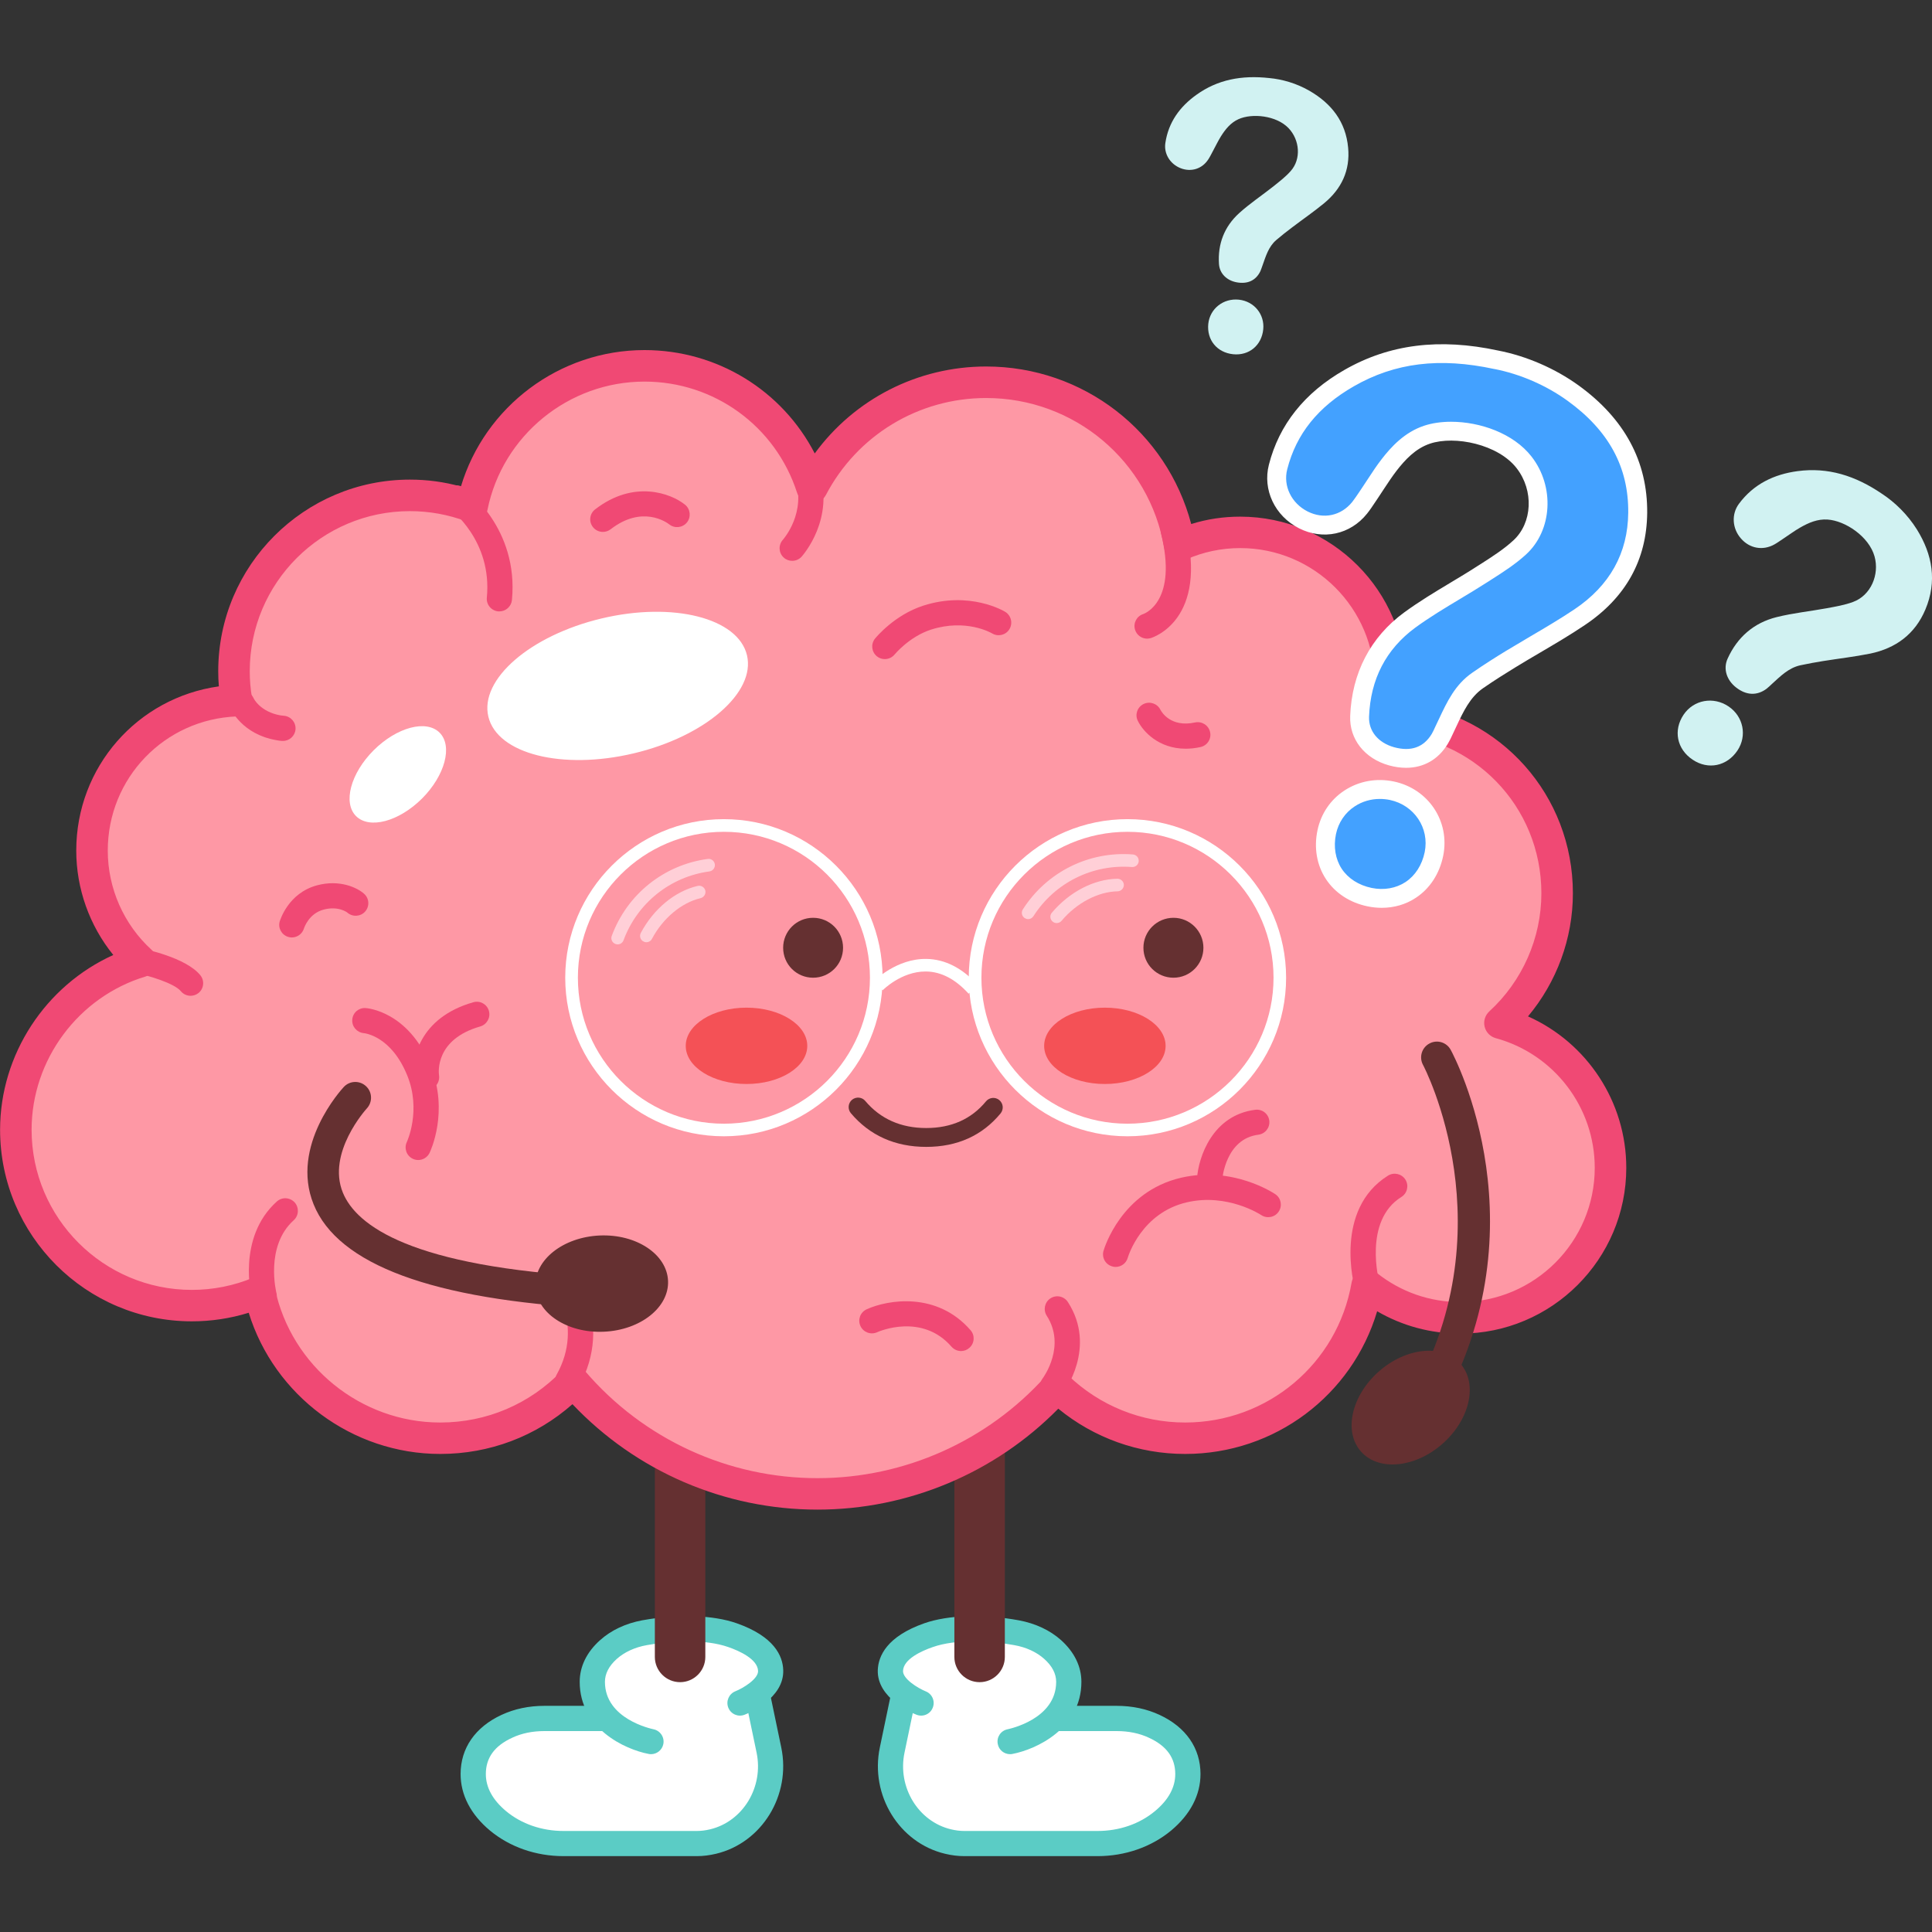 <svg xmlns="http://www.w3.org/2000/svg" xmlns:xlink="http://www.w3.org/1999/xlink" width="128" zoomAndPan="magnify" viewBox="0 0 96 96" height="128" preserveAspectRatio="xMidYMid meet" version="1.0"><rect x="0" y="0" width="96" height="96" fill="#333333" stroke="none"/><defs><clipPath id="bb9187f16c"><path d="M 43.559 83.703 L 59.656 83.703 L 59.656 92.219 L 43.559 92.219 Z M 43.559 83.703 " clip-rule="nonzero"/></clipPath><clipPath id="516f7e45f7"><path d="M 22.859 83.703 L 38.957 83.703 L 38.957 92.219 L 22.859 92.219 Z M 22.859 83.703 " clip-rule="nonzero"/></clipPath><clipPath id="c7485e1ae0"><path d="M 85.676 23.227 L 96 23.227 L 96 34.574 L 85.676 34.574 Z M 85.676 23.227 " clip-rule="nonzero"/></clipPath><clipPath id="e2b4fd95be"><path d="M 57 3.719 L 68 3.719 L 68 15 L 57 15 Z M 57 3.719 " clip-rule="nonzero"/></clipPath></defs><path fill="#ffffff" d="M 57.355 85.777 C 56.77 85.508 56.129 85.387 55.484 85.387 L 52.41 85.387 L 52.371 85.383 C 52.793 84.945 53.105 84.359 53.105 83.57 C 53.105 82.871 52.727 82.34 52.305 81.965 C 51.805 81.516 51.172 81.25 50.512 81.129 C 49.105 80.871 47.359 80.82 46.137 81.254 C 45.172 81.59 44.277 82.137 44.246 83.004 C 44.219 83.711 44.98 84.223 45.438 84.465 L 44.867 84.391 L 44.332 86.957 C 43.91 88.969 45.109 91.027 47.109 91.504 C 47.379 91.57 47.652 91.605 47.914 91.605 L 54.539 91.605 C 55.723 91.605 56.887 91.23 57.793 90.473 C 58.457 89.922 59.027 89.156 59.027 88.152 C 59.027 86.852 58.152 86.148 57.355 85.777 " fill-opacity="1" fill-rule="nonzero"/><path fill="#ffffff" d="M 38.293 83.004 C 38.262 82.137 37.363 81.59 36.402 81.254 C 35.18 80.82 33.434 80.871 32.027 81.129 C 31.367 81.25 30.734 81.516 30.234 81.965 C 29.812 82.34 29.43 82.871 29.43 83.57 C 29.43 84.359 29.746 84.945 30.168 85.383 L 30.129 85.387 L 27.055 85.387 C 26.41 85.387 25.77 85.508 25.184 85.777 C 24.387 86.148 23.512 86.852 23.512 88.152 C 23.512 89.156 24.082 89.922 24.746 90.473 C 25.652 91.23 26.816 91.605 27.996 91.605 L 34.625 91.605 C 34.887 91.605 35.16 91.57 35.43 91.504 C 37.43 91.027 38.629 88.969 38.207 86.957 L 37.672 84.391 L 37.102 84.465 C 37.559 84.223 38.32 83.711 38.293 83.004 " fill-opacity="1" fill-rule="nonzero"/><g clip-path="url(#bb9187f16c)"><path fill="#5bccc5" d="M 54.539 92.23 L 47.914 92.23 C 47.605 92.23 47.285 92.191 46.961 92.113 C 44.676 91.57 43.223 89.199 43.719 86.828 L 44.254 84.262 C 44.328 83.922 44.656 83.707 44.996 83.777 C 45.336 83.848 45.551 84.18 45.48 84.52 L 44.945 87.086 C 44.586 88.797 45.621 90.508 47.254 90.898 C 47.484 90.953 47.703 90.98 47.914 90.98 L 54.539 90.98 C 55.617 90.98 56.629 90.629 57.391 89.992 C 58.059 89.438 58.398 88.816 58.398 88.152 C 58.398 87.348 57.973 86.754 57.09 86.348 C 56.617 86.125 56.074 86.016 55.484 86.016 L 52.41 86.016 C 52.062 86.016 51.781 85.734 51.781 85.387 C 51.781 85.043 52.062 84.762 52.41 84.762 L 55.484 84.762 C 56.258 84.762 56.977 84.914 57.617 85.211 C 58.93 85.82 59.652 86.867 59.652 88.152 C 59.652 89.191 59.148 90.16 58.195 90.957 C 57.207 91.777 55.906 92.23 54.539 92.23 " fill-opacity="1" fill-rule="nonzero"/></g><g clip-path="url(#516f7e45f7)"><path fill="#5bccc5" d="M 34.625 92.23 L 27.996 92.23 C 26.629 92.23 25.332 91.777 24.344 90.957 C 23.391 90.16 22.887 89.191 22.887 88.152 C 22.887 86.867 23.609 85.82 24.922 85.211 C 25.562 84.914 26.277 84.762 27.055 84.762 L 30.129 84.762 C 30.477 84.762 30.758 85.043 30.758 85.387 C 30.758 85.734 30.477 86.016 30.129 86.016 L 27.055 86.016 C 26.461 86.016 25.922 86.125 25.449 86.348 C 24.566 86.754 24.141 87.348 24.141 88.152 C 24.141 88.816 24.48 89.438 25.148 89.996 C 25.91 90.629 26.922 90.98 27.996 90.98 L 34.625 90.98 C 34.836 90.98 35.055 90.953 35.285 90.898 C 36.918 90.508 37.953 88.797 37.594 87.086 L 37.059 84.52 C 36.988 84.18 37.203 83.848 37.543 83.777 C 37.883 83.707 38.211 83.922 38.285 84.262 L 38.82 86.828 C 39.316 89.199 37.863 91.57 35.578 92.113 C 35.254 92.191 34.934 92.23 34.625 92.23 " fill-opacity="1" fill-rule="nonzero"/></g><path fill="#5bccc5" d="M 50.191 87.164 C 49.895 87.164 49.633 86.957 49.578 86.656 C 49.512 86.316 49.73 85.992 50.07 85.926 C 50.168 85.902 52.48 85.422 52.48 83.57 C 52.48 83.164 52.281 82.781 51.887 82.43 C 51.508 82.09 50.992 81.852 50.398 81.746 C 49.195 81.523 47.5 81.434 46.344 81.844 C 45.801 82.031 44.891 82.438 44.871 83.027 C 44.855 83.418 45.598 83.879 46 84.043 C 46.32 84.168 46.477 84.535 46.348 84.855 C 46.223 85.176 45.859 85.332 45.539 85.203 C 45.336 85.125 43.566 84.387 43.617 82.98 C 43.645 82.285 44.066 81.316 45.926 80.66 C 47.105 80.246 48.859 80.191 50.621 80.512 C 51.445 80.664 52.172 81.004 52.723 81.496 C 53.383 82.09 53.734 82.805 53.734 83.57 C 53.734 85.883 51.496 86.926 50.309 87.152 C 50.27 87.16 50.23 87.164 50.191 87.164 " fill-opacity="1" fill-rule="nonzero"/><path fill="#5bccc5" d="M 32.348 87.164 C 32.309 87.164 32.27 87.16 32.23 87.152 C 31.043 86.926 28.805 85.883 28.805 83.57 C 28.805 82.805 29.156 82.09 29.816 81.5 C 30.367 81.004 31.094 80.664 31.914 80.512 C 33.68 80.191 35.434 80.246 36.609 80.66 C 38.473 81.316 38.895 82.285 38.918 82.98 C 38.973 84.387 37.203 85.125 37 85.203 C 36.68 85.332 36.316 85.176 36.188 84.852 C 36.062 84.531 36.219 84.168 36.539 84.039 C 36.941 83.879 37.684 83.418 37.668 83.027 C 37.645 82.438 36.734 82.031 36.195 81.844 C 35.039 81.434 33.344 81.523 32.141 81.746 C 31.547 81.852 31.031 82.09 30.648 82.43 C 30.258 82.781 30.059 83.164 30.059 83.57 C 30.059 85.422 32.371 85.902 32.469 85.926 C 32.805 85.992 33.027 86.32 32.961 86.66 C 32.902 86.957 32.641 87.164 32.348 87.164 " fill-opacity="1" fill-rule="nonzero"/><path fill="#653031" d="M 48.676 83.586 C 47.984 83.586 47.422 83.023 47.422 82.332 L 47.422 66.113 C 47.422 65.422 47.984 64.863 48.676 64.863 C 49.367 64.863 49.93 65.422 49.93 66.113 L 49.93 82.332 C 49.93 83.023 49.367 83.586 48.676 83.586 " fill-opacity="1" fill-rule="nonzero"/><path fill="#653031" d="M 33.793 83.586 C 33.102 83.586 32.539 83.023 32.539 82.332 L 32.539 66.113 C 32.539 65.422 33.102 64.863 33.793 64.863 C 34.484 64.863 35.047 65.422 35.047 66.113 L 35.047 82.332 C 35.047 83.023 34.484 83.586 33.793 83.586 " fill-opacity="1" fill-rule="nonzero"/><path fill="#fe98a5" d="M 74.531 50.832 C 76.277 49.234 77.371 46.938 77.371 44.387 C 77.371 39.645 73.59 35.789 68.879 35.656 C 69.012 35.098 69.086 34.512 69.086 33.91 C 69.086 29.793 65.746 26.453 61.625 26.453 C 60.555 26.453 59.539 26.68 58.617 27.086 C 57.828 22.492 53.82 18.996 49 18.996 C 45.238 18.996 41.977 21.117 40.344 24.23 C 39.211 20.719 35.918 18.176 32.023 18.176 C 27.793 18.176 24.262 21.184 23.457 25.176 C 22.496 24.816 21.457 24.613 20.367 24.613 C 15.539 24.613 11.625 28.527 11.625 33.352 C 11.625 33.852 11.672 34.34 11.75 34.812 C 7.762 34.961 4.57 38.242 4.57 42.266 C 4.57 44.445 5.508 46.41 7.004 47.773 C 3.406 48.855 0.789 52.191 0.789 56.137 C 0.789 60.961 4.703 64.875 9.531 64.875 C 10.723 64.875 11.863 64.633 12.898 64.199 C 13.777 68.352 17.461 71.465 21.875 71.465 C 24.473 71.465 26.816 70.387 28.488 68.652 C 31.418 72.066 35.766 74.23 40.621 74.23 C 45.355 74.23 49.609 72.172 52.535 68.906 C 54.188 70.488 56.422 71.465 58.891 71.465 C 63.422 71.465 67.184 68.184 67.93 63.867 C 69.203 64.879 70.812 65.484 72.562 65.484 C 76.688 65.484 80.027 62.145 80.027 58.027 C 80.027 54.586 77.699 51.695 74.531 50.832 " fill-opacity="1" fill-rule="nonzero"/><path fill="#f04974" d="M 28.488 67.871 C 28.492 67.871 28.5 67.871 28.508 67.871 C 28.73 67.875 28.938 67.977 29.082 68.141 C 31.977 71.516 36.184 73.449 40.621 73.449 C 44.938 73.449 49.07 71.602 51.953 68.387 C 52.094 68.227 52.293 68.133 52.508 68.125 C 52.719 68.117 52.926 68.195 53.078 68.344 C 54.648 69.852 56.715 70.684 58.891 70.684 C 62.984 70.684 66.461 67.762 67.16 63.734 C 67.207 63.461 67.395 63.234 67.652 63.137 C 67.91 63.039 68.199 63.082 68.418 63.254 C 69.609 64.199 71.043 64.699 72.566 64.699 C 76.246 64.699 79.242 61.707 79.242 58.027 C 79.242 55.023 77.223 52.375 74.324 51.586 C 74.051 51.512 73.836 51.293 73.77 51.016 C 73.703 50.738 73.793 50.449 74.004 50.254 C 75.645 48.75 76.59 46.613 76.59 44.387 C 76.59 40.051 73.191 36.559 68.855 36.438 C 68.621 36.434 68.398 36.32 68.258 36.133 C 68.113 35.945 68.062 35.703 68.117 35.473 C 68.242 34.961 68.305 34.434 68.305 33.91 C 68.305 30.23 65.309 27.234 61.625 27.234 C 60.691 27.234 59.785 27.426 58.934 27.801 C 58.715 27.898 58.461 27.891 58.246 27.773 C 58.035 27.66 57.887 27.457 57.848 27.219 C 57.105 22.906 53.383 19.777 49 19.777 C 45.648 19.777 42.598 21.621 41.039 24.594 C 40.891 24.875 40.594 25.039 40.277 25.012 C 39.965 24.984 39.695 24.77 39.602 24.473 C 38.535 21.176 35.492 18.961 32.023 18.961 C 28.25 18.961 24.969 21.641 24.223 25.332 C 24.18 25.559 24.035 25.75 23.836 25.863 C 23.633 25.973 23.395 25.988 23.18 25.91 C 22.281 25.57 21.332 25.398 20.367 25.398 C 15.98 25.398 12.41 28.965 12.41 33.352 C 12.41 33.789 12.445 34.238 12.523 34.684 C 12.559 34.906 12.5 35.133 12.359 35.309 C 12.215 35.484 12.004 35.586 11.781 35.598 C 8.176 35.73 5.355 38.66 5.355 42.266 C 5.355 44.137 6.148 45.934 7.531 47.195 C 7.738 47.383 7.828 47.672 7.766 47.945 C 7.703 48.223 7.5 48.441 7.23 48.523 C 3.898 49.527 1.57 52.656 1.57 56.137 C 1.57 60.523 5.141 64.094 9.531 64.094 C 10.594 64.094 11.625 63.887 12.598 63.48 C 12.812 63.391 13.059 63.398 13.262 63.508 C 13.469 63.617 13.617 63.812 13.664 64.039 C 14.48 67.887 17.934 70.684 21.875 70.684 C 24.176 70.684 26.324 69.77 27.922 68.109 C 28.07 67.957 28.273 67.871 28.488 67.871 Z M 40.621 75.012 C 36.004 75.012 31.609 73.113 28.445 69.773 C 26.629 71.375 24.324 72.246 21.875 72.246 C 17.5 72.246 13.629 69.344 12.359 65.23 C 11.445 65.512 10.5 65.656 9.531 65.656 C 4.277 65.656 0.004 61.387 0.004 56.137 C 0.004 52.387 2.266 48.973 5.629 47.453 C 4.449 45.996 3.789 44.16 3.789 42.266 C 3.789 38.102 6.84 34.668 10.875 34.105 C 10.852 33.852 10.844 33.602 10.844 33.352 C 10.844 28.102 15.117 23.832 20.367 23.832 C 21.23 23.832 22.078 23.945 22.902 24.176 C 24.094 20.199 27.801 17.395 32.023 17.395 C 35.641 17.395 38.871 19.406 40.484 22.531 C 42.453 19.836 45.594 18.211 49 18.211 C 53.832 18.211 57.977 21.449 59.191 26.039 C 59.977 25.793 60.789 25.672 61.625 25.672 C 66.172 25.672 69.867 29.367 69.867 33.91 C 69.867 34.254 69.848 34.598 69.805 34.941 C 74.555 35.516 78.156 39.504 78.156 44.387 C 78.156 46.629 77.355 48.797 75.926 50.504 C 78.855 51.809 80.809 54.746 80.809 58.027 C 80.809 62.57 77.109 66.266 72.566 66.266 C 71.09 66.266 69.68 65.883 68.43 65.156 C 67.188 69.328 63.348 72.246 58.891 72.246 C 56.574 72.246 54.363 71.453 52.586 69.996 C 49.441 73.195 45.121 75.012 40.621 75.012 " fill-opacity="1" fill-rule="nonzero"/><path fill="#f04974" d="M 39.363 27.867 C 39.215 27.867 39.062 27.816 38.945 27.707 C 38.688 27.477 38.668 27.082 38.898 26.824 C 38.953 26.762 40.082 25.457 39.5 23.746 C 39.391 23.418 39.566 23.062 39.895 22.953 C 40.223 22.84 40.578 23.016 40.688 23.344 C 41.508 25.77 39.898 27.586 39.828 27.664 C 39.703 27.801 39.535 27.867 39.363 27.867 " fill-opacity="1" fill-rule="nonzero"/><path fill="#f04974" d="M 57 31.734 C 56.73 31.734 56.48 31.559 56.398 31.285 C 56.301 30.957 56.484 30.613 56.809 30.512 C 56.898 30.477 58.531 29.855 57.684 26.477 C 57.602 26.141 57.805 25.801 58.141 25.719 C 58.473 25.637 58.816 25.84 58.898 26.176 C 60.055 30.785 57.297 31.672 57.18 31.707 C 57.117 31.723 57.059 31.734 57 31.734 " fill-opacity="1" fill-rule="nonzero"/><path fill="#f04974" d="M 24.816 30.379 C 24.793 30.379 24.773 30.379 24.754 30.379 C 24.41 30.344 24.156 30.039 24.191 29.695 C 24.465 26.855 22.398 25.316 22.312 25.25 C 22.031 25.047 21.969 24.656 22.172 24.379 C 22.375 24.098 22.762 24.035 23.043 24.234 C 23.156 24.316 25.781 26.242 25.438 29.816 C 25.406 30.137 25.133 30.379 24.816 30.379 " fill-opacity="1" fill-rule="nonzero"/><path fill="#f04974" d="M 58.914 37.203 C 57.578 37.203 56.789 36.344 56.535 35.812 C 56.383 35.504 56.516 35.129 56.828 34.98 C 57.137 34.832 57.508 34.961 57.66 35.266 C 57.711 35.367 58.168 36.164 59.383 35.898 C 59.723 35.828 60.055 36.039 60.129 36.379 C 60.203 36.715 59.988 37.051 59.648 37.121 C 59.387 37.18 59.141 37.203 58.914 37.203 " fill-opacity="1" fill-rule="nonzero"/><path fill="#f04974" d="M 29.957 26.43 C 29.77 26.43 29.582 26.348 29.461 26.188 C 29.246 25.914 29.297 25.523 29.57 25.312 C 31.488 23.824 33.332 24.508 34.039 25.078 C 34.309 25.297 34.348 25.691 34.133 25.961 C 33.914 26.227 33.523 26.27 33.254 26.055 C 33.117 25.949 31.906 25.086 30.34 26.301 C 30.227 26.387 30.09 26.43 29.957 26.43 " fill-opacity="1" fill-rule="nonzero"/><path fill="#f04974" d="M 9.469 49.48 C 9.289 49.48 9.109 49.402 8.984 49.25 C 8.664 48.859 7.355 48.457 6.57 48.309 C 6.23 48.246 6.008 47.918 6.07 47.578 C 6.137 47.238 6.461 47.016 6.805 47.078 C 7.203 47.156 9.234 47.578 9.953 48.457 C 10.172 48.727 10.133 49.121 9.867 49.34 C 9.75 49.434 9.609 49.48 9.469 49.48 " fill-opacity="1" fill-rule="nonzero"/><path fill="#f04974" d="M 20.781 57.641 C 20.688 57.641 20.594 57.621 20.508 57.578 C 20.195 57.426 20.066 57.051 20.219 56.738 C 20.223 56.727 20.945 55.176 20.234 53.434 C 19.438 51.48 18.133 51.344 18.078 51.336 C 17.734 51.305 17.477 51.008 17.504 50.668 C 17.527 50.324 17.82 50.07 18.16 50.09 C 18.246 50.094 20.289 50.246 21.395 52.965 C 22.32 55.238 21.383 57.207 21.344 57.289 C 21.234 57.512 21.012 57.641 20.781 57.641 " fill-opacity="1" fill-rule="nonzero"/><path fill="#f04974" d="M 21.191 54.156 C 20.891 54.156 20.625 53.941 20.578 53.633 C 20.418 52.641 20.832 50.566 23.52 49.801 C 23.852 49.703 24.199 49.898 24.293 50.23 C 24.387 50.562 24.195 50.906 23.863 51.004 C 21.633 51.641 21.789 53.258 21.816 53.441 C 21.863 53.781 21.625 54.102 21.285 54.148 C 21.254 54.156 21.223 54.156 21.191 54.156 " fill-opacity="1" fill-rule="nonzero"/><path fill="#f04974" d="M 13.129 65.023 C 12.852 65.023 12.598 64.836 12.523 64.555 C 12.492 64.434 11.758 61.504 13.754 59.703 C 14.012 59.469 14.406 59.492 14.641 59.746 C 14.871 60.004 14.852 60.402 14.594 60.633 C 13.156 61.93 13.73 64.219 13.734 64.242 C 13.824 64.574 13.621 64.918 13.289 65.004 C 13.234 65.02 13.184 65.023 13.129 65.023 " fill-opacity="1" fill-rule="nonzero"/><path fill="#f04974" d="M 28.203 69.242 C 28.098 69.242 27.992 69.215 27.895 69.164 C 27.594 68.992 27.488 68.613 27.656 68.312 C 29.078 65.77 27.359 63.625 27.285 63.535 C 27.066 63.266 27.105 62.871 27.371 62.652 C 27.637 62.434 28.031 62.469 28.25 62.734 C 28.348 62.852 30.598 65.617 28.75 68.922 C 28.633 69.125 28.422 69.242 28.203 69.242 " fill-opacity="1" fill-rule="nonzero"/><path fill="#f04974" d="M 28.84 65.668 C 28.738 65.668 28.637 65.645 28.543 65.594 C 28.238 65.43 28.125 65.047 28.293 64.746 C 28.324 64.68 29.152 63.199 31.133 63.156 C 31.461 63.148 31.762 63.426 31.77 63.77 C 31.777 64.117 31.504 64.402 31.156 64.41 C 29.918 64.434 29.398 65.332 29.391 65.34 C 29.277 65.551 29.062 65.668 28.84 65.668 " fill-opacity="1" fill-rule="nonzero"/><path fill="#f04974" d="M 47.754 67.133 C 47.578 67.133 47.406 67.059 47.281 66.918 C 45.812 65.227 43.672 66.156 43.582 66.199 C 43.266 66.34 42.895 66.199 42.754 65.887 C 42.609 65.57 42.75 65.203 43.062 65.059 C 44.117 64.578 46.555 64.172 48.227 66.098 C 48.453 66.355 48.426 66.754 48.164 66.977 C 48.047 67.082 47.898 67.133 47.754 67.133 " fill-opacity="1" fill-rule="nonzero"/><path fill="#f04974" d="M 67.93 64.492 C 67.656 64.492 67.402 64.312 67.328 64.035 C 67.281 63.875 66.27 60.102 68.973 58.414 C 69.266 58.234 69.652 58.324 69.836 58.617 C 70.016 58.91 69.926 59.297 69.633 59.477 C 67.727 60.664 68.527 63.672 68.535 63.703 C 68.625 64.035 68.43 64.379 68.098 64.473 C 68.039 64.488 67.984 64.492 67.93 64.492 " fill-opacity="1" fill-rule="nonzero"/><path fill="#f04974" d="M 52.309 69.496 C 52.18 69.496 52.047 69.453 51.934 69.367 C 51.656 69.16 51.602 68.77 51.809 68.492 C 51.859 68.422 52.977 66.883 52.012 65.379 C 51.824 65.086 51.91 64.699 52.199 64.512 C 52.492 64.324 52.879 64.41 53.066 64.703 C 54.512 66.949 52.879 69.152 52.809 69.246 C 52.688 69.41 52.5 69.496 52.309 69.496 " fill-opacity="1" fill-rule="nonzero"/><path fill="#f04974" d="M 55.434 62.953 C 55.379 62.953 55.32 62.945 55.262 62.926 C 54.93 62.832 54.738 62.488 54.832 62.156 C 54.867 62.035 55.711 59.211 58.691 58.52 C 61.254 57.93 63.285 59.281 63.371 59.34 C 63.656 59.531 63.73 59.922 63.535 60.207 C 63.344 60.492 62.953 60.566 62.668 60.375 C 62.652 60.363 60.992 59.273 58.977 59.742 C 56.723 60.262 56.062 62.41 56.035 62.504 C 55.957 62.777 55.707 62.953 55.434 62.953 " fill-opacity="1" fill-rule="nonzero"/><path fill="#f04974" d="M 43.965 32.75 C 43.828 32.75 43.688 32.707 43.574 32.613 C 43.305 32.395 43.262 32.004 43.477 31.734 C 43.516 31.688 44.434 30.559 45.879 30.094 C 48.188 29.352 49.879 30.359 49.949 30.402 C 50.246 30.586 50.336 30.969 50.156 31.266 C 49.977 31.559 49.594 31.652 49.297 31.473 C 49.246 31.445 48.004 30.727 46.262 31.285 C 45.184 31.633 44.461 32.512 44.453 32.52 C 44.328 32.672 44.148 32.75 43.965 32.75 " fill-opacity="1" fill-rule="nonzero"/><path fill="#f04974" d="M 14.5 46.582 C 14.441 46.582 14.383 46.574 14.324 46.555 C 13.996 46.457 13.805 46.117 13.898 45.789 C 13.918 45.73 14.316 44.379 15.75 43.992 C 16.879 43.688 17.754 44.109 18.09 44.41 C 18.348 44.637 18.375 45.031 18.145 45.293 C 17.914 45.551 17.52 45.574 17.262 45.348 C 17.254 45.34 16.82 45 16.074 45.199 C 15.34 45.398 15.113 46.105 15.102 46.137 C 15.02 46.406 14.77 46.582 14.5 46.582 " fill-opacity="1" fill-rule="nonzero"/><path fill="#f04974" d="M 14.059 36.816 C 14.043 36.816 14.027 36.816 14.008 36.816 C 13.918 36.809 13.82 36.797 13.723 36.777 C 12.031 36.484 11.473 35.246 11.453 35.195 C 11.312 34.879 11.457 34.508 11.777 34.371 C 12.094 34.234 12.461 34.379 12.602 34.695 C 12.609 34.715 12.934 35.371 13.938 35.547 C 13.996 35.555 14.055 35.562 14.109 35.566 C 14.453 35.594 14.711 35.895 14.684 36.242 C 14.656 36.57 14.383 36.816 14.059 36.816 " fill-opacity="1" fill-rule="nonzero"/><path fill="#f04974" d="M 60.105 59.219 C 60.09 59.219 60.074 59.219 60.059 59.219 C 59.715 59.191 59.457 58.895 59.48 58.551 C 59.551 57.492 60.25 55.414 62.367 55.145 C 62.711 55.098 63.027 55.34 63.07 55.684 C 63.113 56.027 62.871 56.34 62.527 56.383 C 60.902 56.59 60.734 58.555 60.73 58.641 C 60.703 58.969 60.43 59.219 60.105 59.219 " fill-opacity="1" fill-rule="nonzero"/><path fill="#ffffff" d="M 24.266 35.609 C 24.707 37.461 27.938 38.277 31.488 37.434 C 35.035 36.594 37.555 34.41 37.117 32.559 C 36.676 30.707 33.441 29.887 29.895 30.73 C 26.344 31.574 23.824 33.758 24.266 35.609 " fill-opacity="1" fill-rule="nonzero"/><path fill="#ffffff" d="M 17.691 40.551 C 18.355 41.215 19.82 40.824 20.969 39.68 C 22.113 38.535 22.504 37.07 21.844 36.406 C 21.18 35.742 19.715 36.137 18.566 37.281 C 17.422 38.426 17.031 39.891 17.691 40.551 " fill-opacity="1" fill-rule="nonzero"/><path fill="#653031" d="M 41.891 47.094 C 41.891 47.918 41.227 48.582 40.402 48.582 C 39.578 48.582 38.914 47.918 38.914 47.094 C 38.914 46.273 39.578 45.605 40.402 45.605 C 41.227 45.605 41.891 46.273 41.891 47.094 " fill-opacity="1" fill-rule="nonzero"/><path fill="#653031" d="M 59.797 47.094 C 59.797 47.918 59.129 48.582 58.309 48.582 C 57.484 48.582 56.816 47.918 56.816 47.094 C 56.816 46.273 57.484 45.605 58.309 45.605 C 59.129 45.605 59.797 46.273 59.797 47.094 " fill-opacity="1" fill-rule="nonzero"/><path fill="#653031" d="M 46.023 56.988 C 44.477 56.988 43.215 56.422 42.277 55.312 C 42.113 55.113 42.137 54.816 42.336 54.648 C 42.535 54.484 42.832 54.508 42.996 54.707 C 43.746 55.598 44.766 56.051 46.023 56.051 C 47.273 56.051 48.27 55.605 48.992 54.727 C 49.156 54.527 49.453 54.496 49.652 54.66 C 49.855 54.828 49.883 55.121 49.719 55.324 C 48.809 56.426 47.566 56.988 46.023 56.988 " fill-opacity="1" fill-rule="nonzero"/><path fill="#f45156" d="M 40.113 51.969 C 40.113 53.016 38.762 53.863 37.094 53.863 C 35.426 53.863 34.074 53.016 34.074 51.969 C 34.074 50.922 35.426 50.07 37.094 50.07 C 38.762 50.07 40.113 50.922 40.113 51.969 " fill-opacity="1" fill-rule="nonzero"/><path fill="#f45156" d="M 57.918 51.969 C 57.918 53.016 56.566 53.863 54.898 53.863 C 53.23 53.863 51.883 53.016 51.883 51.969 C 51.883 50.922 53.23 50.07 54.898 50.07 C 56.566 50.07 57.918 50.922 57.918 51.969 " fill-opacity="1" fill-rule="nonzero"/><path fill="#ffffff" d="M 56.023 41.332 C 52.02 41.332 48.766 44.582 48.766 48.582 C 48.766 52.582 52.02 55.836 56.023 55.836 C 60.023 55.836 63.281 52.582 63.281 48.582 C 63.281 44.582 60.023 41.332 56.023 41.332 Z M 56.023 56.461 C 51.676 56.461 48.137 52.926 48.137 48.582 C 48.137 44.238 51.676 40.703 56.023 40.703 C 60.371 40.703 63.906 44.238 63.906 48.582 C 63.906 52.926 60.371 56.461 56.023 56.461 " fill-opacity="1" fill-rule="nonzero"/><path fill="#ffffff" d="M 35.969 41.332 C 31.969 41.332 28.715 44.582 28.715 48.582 C 28.715 52.582 31.969 55.836 35.969 55.836 C 39.973 55.836 43.227 52.582 43.227 48.582 C 43.227 44.582 39.973 41.332 35.969 41.332 Z M 35.969 56.461 C 31.625 56.461 28.086 52.926 28.086 48.582 C 28.086 44.238 31.625 40.703 35.969 40.703 C 40.316 40.703 43.855 44.238 43.855 48.582 C 43.855 52.926 40.316 56.461 35.969 56.461 " fill-opacity="1" fill-rule="nonzero"/><path fill="#ffcfd7" d="M 30.691 46.926 C 30.656 46.926 30.617 46.918 30.582 46.906 C 30.418 46.844 30.336 46.664 30.398 46.504 C 31.16 44.438 32.988 42.973 35.168 42.68 C 35.34 42.656 35.496 42.777 35.52 42.945 C 35.543 43.117 35.422 43.277 35.25 43.301 C 33.305 43.562 31.668 44.875 30.984 46.719 C 30.938 46.848 30.816 46.926 30.691 46.926 " fill-opacity="1" fill-rule="nonzero"/><path fill="#ffcfd7" d="M 32.117 46.82 C 32.066 46.82 32.02 46.809 31.973 46.781 C 31.816 46.703 31.762 46.512 31.84 46.359 C 32.477 45.16 33.535 44.285 34.668 44.02 C 34.836 43.98 35.004 44.082 35.047 44.25 C 35.086 44.418 34.98 44.586 34.812 44.629 C 33.863 44.852 32.938 45.625 32.395 46.652 C 32.34 46.758 32.23 46.82 32.117 46.82 " fill-opacity="1" fill-rule="nonzero"/><path fill="#ffcfd7" d="M 51.086 45.672 C 51.031 45.672 50.973 45.652 50.918 45.621 C 50.773 45.527 50.73 45.336 50.824 45.188 C 52.008 43.332 54.102 42.285 56.293 42.457 C 56.469 42.473 56.594 42.621 56.582 42.793 C 56.57 42.969 56.414 43.094 56.246 43.082 C 54.289 42.93 52.41 43.863 51.352 45.523 C 51.293 45.617 51.191 45.672 51.086 45.672 " fill-opacity="1" fill-rule="nonzero"/><path fill="#ffcfd7" d="M 52.504 45.867 C 52.434 45.867 52.363 45.844 52.305 45.793 C 52.172 45.684 52.152 45.484 52.266 45.352 C 53.141 44.316 54.359 43.684 55.523 43.664 C 55.691 43.664 55.84 43.797 55.844 43.969 C 55.844 44.141 55.707 44.285 55.535 44.289 C 54.562 44.305 53.492 44.867 52.746 45.758 C 52.684 45.828 52.594 45.867 52.504 45.867 " fill-opacity="1" fill-rule="nonzero"/><path fill="#ffffff" d="M 48.129 49.375 C 47.477 48.656 46.77 48.285 46.027 48.273 C 46.012 48.273 46 48.273 45.984 48.273 C 44.781 48.273 43.867 49.195 43.859 49.207 L 43.41 48.77 C 43.457 48.723 44.551 47.625 46.035 47.648 C 46.961 47.664 47.82 48.102 48.59 48.953 L 48.129 49.375 " fill-opacity="1" fill-rule="nonzero"/><path fill="#653031" d="M 30.004 66.172 C 28.184 66.254 26.664 65.246 26.605 63.926 C 26.547 62.605 27.977 61.473 29.797 61.391 C 31.617 61.312 33.137 62.32 33.195 63.641 C 33.254 64.961 31.824 66.094 30.004 66.172 " fill-opacity="1" fill-rule="nonzero"/><path fill="#653031" d="M 29.617 65.012 C 29.602 65.012 29.586 65.012 29.574 65.012 C 21.5 64.578 16.793 62.84 15.582 59.84 C 14.406 56.926 16.973 54.129 17.082 54.012 C 17.375 53.695 17.871 53.676 18.188 53.973 C 18.504 54.266 18.52 54.762 18.227 55.078 C 18.188 55.121 16.23 57.285 17.035 59.258 C 17.703 60.898 20.434 62.957 29.656 63.449 C 30.09 63.473 30.422 63.84 30.398 64.273 C 30.375 64.688 30.027 65.012 29.617 65.012 " fill-opacity="1" fill-rule="nonzero"/><path fill="#653031" d="M 71.684 71.734 C 73.047 70.527 73.441 68.75 72.566 67.758 C 71.691 66.77 69.875 66.945 68.508 68.152 C 67.145 69.359 66.75 71.141 67.629 72.129 C 68.504 73.117 70.32 72.941 71.684 71.734 " fill-opacity="1" fill-rule="nonzero"/><path fill="#653031" d="M 70.613 70.848 C 70.473 70.848 70.336 70.812 70.211 70.738 C 69.84 70.516 69.719 70.035 69.941 69.664 C 75.039 61.172 70.754 52.992 70.707 52.91 C 70.504 52.531 70.645 52.055 71.027 51.852 C 71.406 51.645 71.879 51.785 72.086 52.168 C 72.285 52.531 76.852 61.191 71.285 70.469 C 71.137 70.715 70.879 70.848 70.613 70.848 " fill-opacity="1" fill-rule="nonzero"/><path fill="#43a1ff" d="M 74.348 17.875 C 75.586 18.117 76.953 18.656 78.168 19.531 C 80.191 20.996 81.398 22.926 81.375 25.484 C 81.355 27.723 80.32 29.441 78.488 30.668 C 77.379 31.414 76.199 32.059 75.059 32.758 C 74.504 33.094 73.953 33.441 73.422 33.812 C 72.59 34.391 72.227 35.301 71.812 36.168 C 71.727 36.348 71.648 36.535 71.547 36.703 C 71.031 37.566 70.184 37.871 69.145 37.578 C 68.172 37.309 67.523 36.551 67.559 35.598 C 67.633 33.621 68.457 31.977 70.047 30.812 C 71.195 29.969 72.465 29.301 73.66 28.527 C 74.301 28.117 74.957 27.711 75.516 27.203 C 76.688 26.129 76.711 24.234 75.73 22.973 C 74.66 21.602 72.309 21.133 70.906 21.602 C 70.109 21.867 69.531 22.453 69.027 23.102 C 68.684 23.543 68.391 24.027 68.074 24.492 C 67.906 24.738 67.746 24.996 67.562 25.23 C 66.863 26.102 65.758 26.336 64.758 25.832 C 63.766 25.328 63.242 24.242 63.508 23.203 C 64.016 21.203 65.289 19.789 67.035 18.789 C 69.254 17.516 71.641 17.293 74.348 17.875 " fill-opacity="1" fill-rule="nonzero"/><path fill="#ffffff" d="M 72.102 20.957 C 73.535 20.957 75.199 21.527 76.102 22.688 C 77.258 24.172 77.137 26.352 75.832 27.547 C 75.301 28.035 74.691 28.426 74.102 28.801 L 73.914 28.922 C 73.465 29.211 73.004 29.488 72.555 29.758 C 71.805 30.207 71.031 30.672 70.324 31.188 C 68.871 32.258 68.098 33.746 68.027 35.617 C 68.004 36.328 68.477 36.906 69.27 37.129 C 70.109 37.359 70.738 37.137 71.145 36.465 C 71.203 36.363 71.258 36.246 71.312 36.125 L 71.512 35.703 C 71.902 34.875 72.301 34.02 73.152 33.43 C 73.746 33.016 74.352 32.637 74.812 32.355 C 75.219 32.109 75.629 31.867 76.039 31.625 C 76.766 31.199 77.52 30.754 78.227 30.281 C 79.988 29.102 80.887 27.484 80.906 25.48 C 80.93 23.219 79.941 21.395 77.891 19.914 C 76.828 19.145 75.539 18.586 74.258 18.336 C 74.254 18.336 74.254 18.336 74.25 18.336 C 71.531 17.75 69.312 18.023 67.27 19.195 C 65.492 20.215 64.41 21.562 63.961 23.32 C 63.75 24.145 64.168 25.004 64.973 25.414 C 65.77 25.816 66.641 25.629 67.195 24.938 C 67.316 24.781 67.426 24.617 67.547 24.438 C 67.59 24.367 67.641 24.297 67.688 24.227 C 67.785 24.082 67.883 23.934 67.98 23.785 C 68.191 23.461 68.41 23.129 68.656 22.812 C 69.121 22.211 69.785 21.48 70.758 21.156 C 71.156 21.023 71.617 20.957 72.102 20.957 Z M 69.867 38.152 C 69.598 38.152 69.312 38.113 69.016 38.031 C 67.805 37.691 67.047 36.73 67.09 35.582 C 67.172 33.441 68.098 31.66 69.77 30.434 C 70.512 29.891 71.305 29.414 72.074 28.953 C 72.516 28.688 72.973 28.414 73.406 28.133 L 73.598 28.012 C 74.152 27.656 74.727 27.289 75.195 26.855 C 76.148 25.984 76.223 24.371 75.359 23.262 C 74.438 22.074 72.289 21.633 71.059 22.043 C 70.324 22.289 69.809 22.859 69.398 23.387 C 69.176 23.676 68.977 23.977 68.766 24.297 C 68.664 24.453 68.566 24.605 68.465 24.754 L 68.328 24.957 C 68.203 25.145 68.078 25.336 67.93 25.52 C 67.098 26.562 65.742 26.855 64.547 26.25 C 63.348 25.641 62.73 24.34 63.051 23.09 C 63.559 21.102 64.82 19.516 66.801 18.383 C 69.027 17.105 71.523 16.789 74.441 17.418 C 75.852 17.691 77.273 18.309 78.441 19.152 C 80.723 20.805 81.871 22.934 81.848 25.488 C 81.824 27.82 80.785 29.695 78.75 31.059 C 78.02 31.551 77.254 32 76.516 32.434 C 76.109 32.672 75.707 32.91 75.305 33.156 C 74.852 33.434 74.262 33.801 73.688 34.199 C 73.047 34.645 72.715 35.352 72.363 36.102 L 72.168 36.516 C 72.105 36.656 72.035 36.801 71.949 36.945 C 71.477 37.738 70.742 38.152 69.867 38.152 " fill-opacity="1" fill-rule="nonzero"/><path fill="#43a1ff" d="M 68.062 44.582 C 66.492 44.262 65.598 42.91 65.922 41.352 C 66.23 39.883 67.656 38.977 69.16 39.293 C 70.633 39.602 71.547 40.977 71.25 42.434 C 70.938 43.992 69.598 44.895 68.062 44.582 " fill-opacity="1" fill-rule="nonzero"/><path fill="#ffffff" d="M 68.559 39.699 C 68.117 39.699 67.691 39.824 67.324 40.062 C 66.836 40.379 66.504 40.871 66.383 41.449 C 66.254 42.074 66.355 42.688 66.668 43.168 C 66.988 43.652 67.516 43.988 68.156 44.121 C 68.766 44.246 69.363 44.141 69.84 43.828 C 70.324 43.508 70.66 42.98 70.793 42.34 C 71.035 41.145 70.273 40.008 69.066 39.75 C 68.895 39.715 68.727 39.699 68.559 39.699 Z M 68.656 45.109 C 68.43 45.109 68.199 45.086 67.969 45.039 C 67.082 44.859 66.344 44.379 65.887 43.684 C 65.43 42.992 65.281 42.129 65.465 41.258 C 65.637 40.434 66.113 39.73 66.809 39.277 C 67.527 38.809 68.395 38.652 69.258 38.832 C 70.98 39.195 72.059 40.816 71.711 42.527 C 71.531 43.41 71.051 44.152 70.355 44.609 C 69.859 44.941 69.273 45.109 68.656 45.109 " fill-opacity="1" fill-rule="nonzero"/><g clip-path="url(#c7485e1ae0)"><path fill="#d1f2f2" d="M 93.531 24.547 C 94.152 24.957 94.781 25.559 95.25 26.309 C 96.027 27.562 96.258 28.887 95.672 30.285 C 95.16 31.504 94.207 32.211 92.93 32.477 C 92.156 32.633 91.367 32.723 90.586 32.848 C 90.207 32.91 89.828 32.977 89.453 33.059 C 88.867 33.191 88.465 33.605 88.043 33.988 C 87.957 34.066 87.875 34.152 87.781 34.223 C 87.305 34.578 86.773 34.555 86.27 34.164 C 85.797 33.797 85.613 33.238 85.844 32.727 C 86.328 31.66 87.148 30.945 88.281 30.664 C 89.094 30.461 89.941 30.375 90.77 30.223 C 91.211 30.141 91.66 30.066 92.078 29.91 C 92.961 29.586 93.398 28.555 93.145 27.648 C 92.867 26.656 91.688 25.875 90.812 25.816 C 90.316 25.781 89.871 25.973 89.449 26.215 C 89.16 26.379 88.895 26.582 88.617 26.762 C 88.469 26.859 88.324 26.965 88.172 27.051 C 87.594 27.375 86.934 27.254 86.504 26.754 C 86.07 26.258 86.027 25.547 86.406 25.035 C 87.133 24.055 88.148 23.566 89.324 23.41 C 90.824 23.211 92.18 23.625 93.531 24.547 " fill-opacity="1" fill-rule="nonzero"/></g><path fill="#d1f2f2" d="M 84.109 37.75 C 83.32 37.227 83.133 36.285 83.66 35.508 C 84.16 34.77 85.141 34.594 85.895 35.105 C 86.629 35.602 86.82 36.559 86.336 37.289 C 85.812 38.074 84.879 38.266 84.109 37.75 " fill-opacity="1" fill-rule="nonzero"/><g clip-path="url(#e2b4fd95be)"><path fill="#d1f2f2" d="M 63.074 3.879 C 63.707 3.938 64.422 4.137 65.074 4.516 C 66.164 5.148 66.871 6.055 66.988 7.34 C 67.094 8.465 66.66 9.379 65.805 10.09 C 65.285 10.52 64.727 10.902 64.188 11.312 C 63.926 11.512 63.668 11.711 63.418 11.926 C 63.031 12.258 62.898 12.73 62.734 13.188 C 62.699 13.285 62.668 13.379 62.629 13.473 C 62.41 13.93 62.004 14.125 61.465 14.031 C 60.965 13.945 60.602 13.598 60.57 13.117 C 60.504 12.121 60.836 11.258 61.574 10.59 C 62.105 10.109 62.711 9.707 63.273 9.262 C 63.57 9.023 63.883 8.785 64.133 8.5 C 64.668 7.902 64.582 6.949 64.027 6.367 C 63.422 5.734 62.215 5.617 61.539 5.922 C 61.148 6.098 60.891 6.422 60.668 6.773 C 60.52 7.012 60.398 7.27 60.262 7.52 C 60.191 7.652 60.125 7.789 60.043 7.914 C 59.738 8.391 59.191 8.562 58.668 8.359 C 58.145 8.156 57.824 7.641 57.906 7.105 C 58.059 6.074 58.625 5.301 59.449 4.711 C 60.5 3.957 61.688 3.727 63.074 3.879 " fill-opacity="1" fill-rule="nonzero"/></g><path fill="#d1f2f2" d="M 61.277 17.602 C 60.473 17.52 59.957 16.891 60.039 16.09 C 60.121 15.336 60.789 14.809 61.562 14.891 C 62.316 14.973 62.844 15.617 62.77 16.363 C 62.691 17.16 62.066 17.68 61.277 17.602 " fill-opacity="1" fill-rule="nonzero"/></svg>